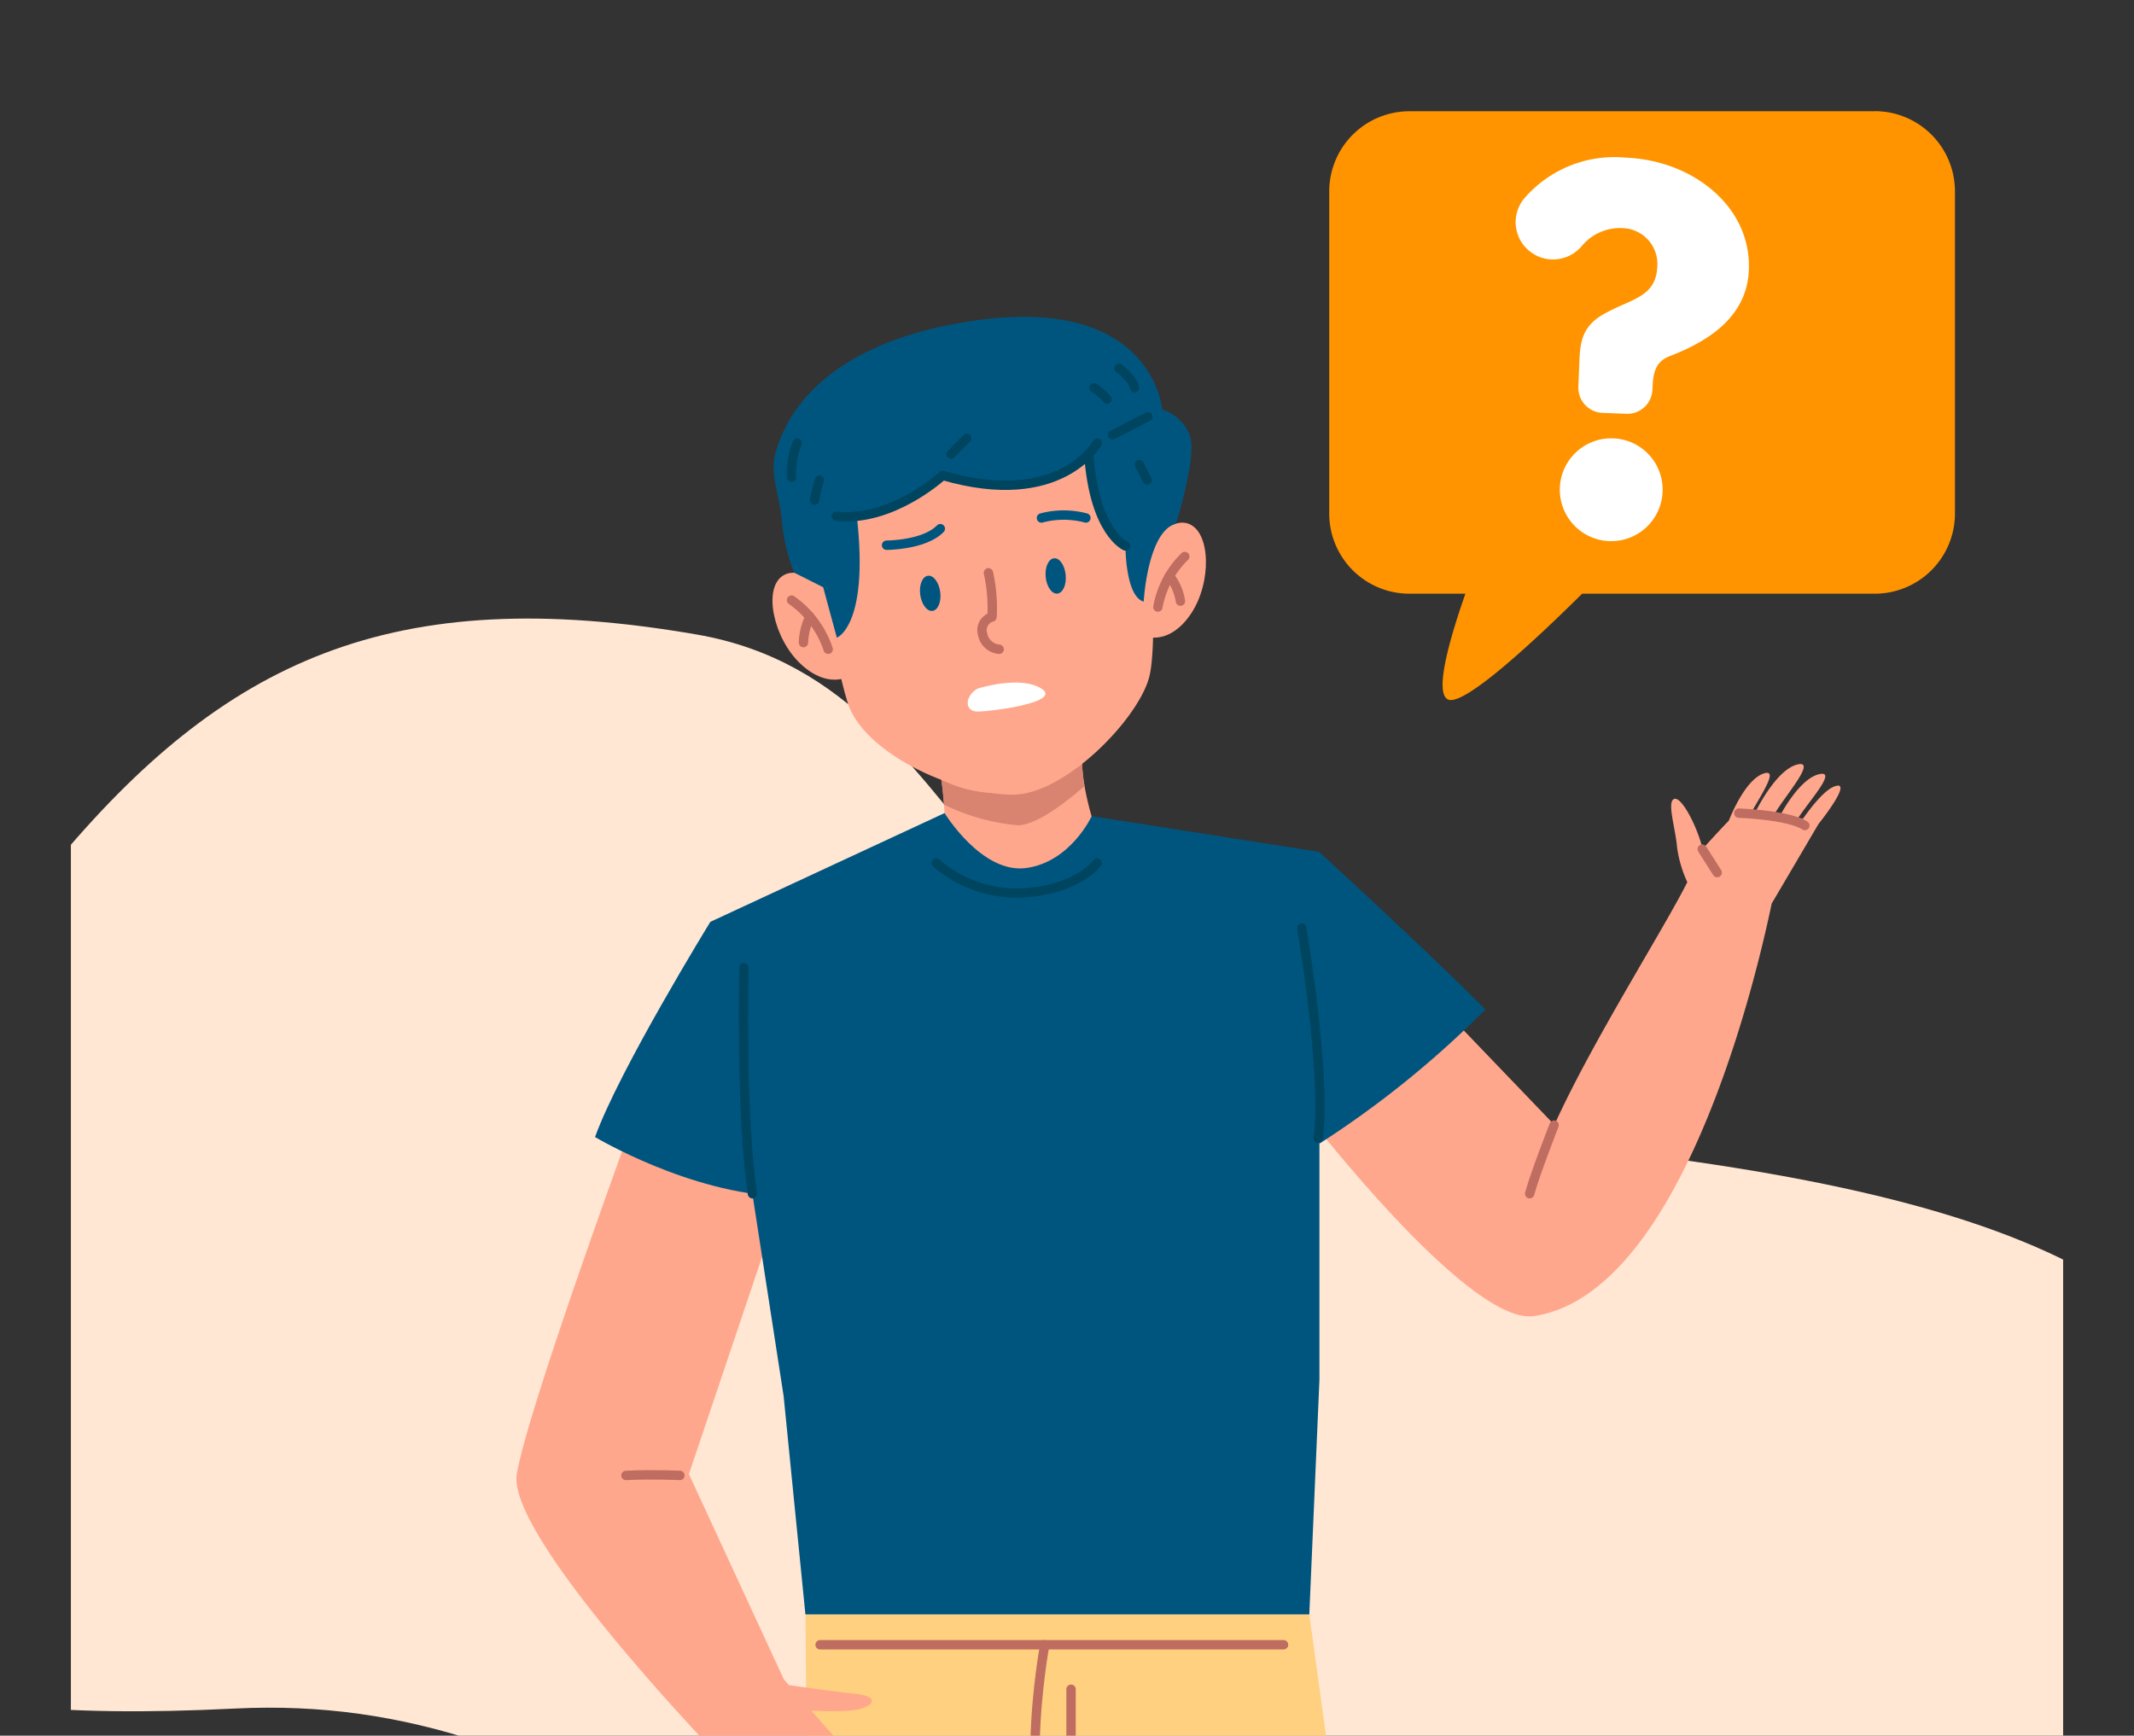 <svg xmlns="http://www.w3.org/2000/svg" xmlns:xlink="http://www.w3.org/1999/xlink" width="134" height="109" viewBox="0 0 134 109">
  <rect x="0" y="0" width="134" height="109" fill="#333333" stroke="none"/>
  <defs>
    <clipPath id="clip-path">
      <rect id="長方形_14342" data-name="長方形 14342" width="134" height="109" transform="translate(59 13)" fill="#fff" stroke="#707070" stroke-width="1"/>
    </clipPath>
    <clipPath id="clip-path-2">
      <rect id="長方形_14343" data-name="長方形 14343" width="125.099" height="109" fill="none"/>
    </clipPath>
  </defs>
  <g id="マスクグループ_17491" data-name="マスクグループ 17491" transform="translate(-59 -13)" clip-path="url(#clip-path)">
    <g id="OBJECT" transform="translate(63.451 13)">
      <g id="グループ_17499" data-name="グループ 17499" clip-path="url(#clip-path-2)">
        <path id="パス_182675" data-name="パス 182675" d="M-1.086,54.335C9.6,41.44,20.177,36.542,39.292,39.847S56.66,68.569,88.3,71.4s47.2,8.4,49.33,23.883S130.5,157.522,87.123,139.6s-54.707-33.408-76.867-32.3-29.979-3.163-29.366-13.927S-6.143,60.425-1.092,54.335Z" fill="#ffe7d4"/>
        <g id="グループ_17498" data-name="グループ 17498">
          <g id="グループ_17496" data-name="グループ 17496">
            <path id="パス_182676" data-name="パス 182676" d="M113.273,6.987H84.049a5.035,5.035,0,0,0-5.034,5.034v20.23a5.035,5.035,0,0,0,5.034,5.034h3.517c-.927,2.644-1.995,6.238-1.086,6.645,1.027.46,5.736-3.989,8.415-6.645h18.377a5.035,5.035,0,0,0,5.034-5.034V12.015a5.035,5.035,0,0,0-5.034-5.034Z" fill="#ff9400"/>
            <path id="パス_182677" data-name="パス 182677" d="M91.968,16.017a2.333,2.333,0,0,1-.72-3.541A7.476,7.476,0,0,1,97.634,9.9c4.225.171,7.89,3.081,7.731,7.052-.112,2.762-2.231,4.367-4.981,5.418-.974.384-1.033,1.174-1.074,2.1h0a1.578,1.578,0,0,1-1.641,1.517l-1.493-.059a1.578,1.578,0,0,1-1.517-1.641l.059-1.493c.047-1.239.148-2.248,1.446-3.016,1.765-1.033,3.37-1.05,3.452-3.051a2.248,2.248,0,0,0-2.189-2.4,3.111,3.111,0,0,0-2.561,1.133,2.36,2.36,0,0,1-2.9.561h0ZM99.947,30.9a3.228,3.228,0,1,1-3.11-3.37A3.217,3.217,0,0,1,99.947,30.9Z" fill="#fff"/>
          </g>
          <g id="グループ_17497" data-name="グループ 17497">
            <path id="パス_182678" data-name="パス 182678" d="M110.865,49.354c-.649.112-1.6,1.346-2.1,2.06l-.3-.047c.744-1.139,2.479-3.027,1.3-2.744-1.056.254-2.06,1.9-2.425,2.573l-.378-.059c.726-1.228,2.7-3.441,1.434-3.122-1.174.3-2.29,2.331-2.6,2.939l-.218-.035c.685-1.2,1.652-2.667.7-2.337-1.062.372-1.924,2.337-2.172,2.957-.567.584-1.216,1.3-1.641,1.77-.366-1.458-1.316-3.258-1.77-3.14-.508.13.065,1.841.159,3.016A7.659,7.659,0,0,0,101.5,55.4c-1.475,2.951-5.99,10.032-8.345,15.243l-6.48-6.751-9.484,5.589S87.719,83.287,91.886,82.65c9.271-1.416,13.922-21.151,14.913-25.907h0l2.933-4.987h0s2.071-2.573,1.151-2.414Z" fill="#ffa78c"/>
            <path id="パス_182679" data-name="パス 182679" d="M64.438,52.3l-3.517,3.429L54.777,53.45a15.661,15.661,0,0,0,.047-2.915c-.041-.572-.1-1.109-.165-1.57-.148-1.05-.319-1.741-.319-1.741l9.218-.437a6.193,6.193,0,0,0-.059,1.2,9.789,9.789,0,0,0,.153,1.381,17.438,17.438,0,0,0,.785,2.939Z" fill="#ffa78c"/>
            <path id="パス_182680" data-name="パス 182680" d="M63.653,49.36c-1.039.915-2.886,2.39-4.137,2.473a13.343,13.343,0,0,1-4.692-1.3c-.041-.572-.1-1.109-.165-1.57a7.972,7.972,0,0,0,4.727.761A11.171,11.171,0,0,0,63.5,47.985a9.789,9.789,0,0,0,.153,1.381Z" fill="#d88471"/>
            <path id="パス_182681" data-name="パス 182681" d="M46.445,31.986s1.351,9.071,2.337,12.163,6.486,5.707,10.31,5.76c3.252.047,7.873-4.674,8.61-7.347s-.283-14.6-.283-14.6S53.208,16.377,46.445,31.986Z" fill="#ffa78c"/>
            <path id="パス_182682" data-name="パス 182682" d="M54.589,37.179c.077.608-.136,1.139-.484,1.186s-.69-.413-.773-1.021.136-1.139.484-1.186S54.506,36.571,54.589,37.179Z" fill="#00557f"/>
            <path id="パス_182683" data-name="パス 182683" d="M62.467,36.111c.059.614-.177,1.133-.525,1.168s-.673-.437-.732-1.05.177-1.133.525-1.168S62.408,35.5,62.467,36.111Z" fill="#00557f"/>
            <path id="パス_182684" data-name="パス 182684" d="M48.18,37.462s-2.213-2.113-3.47-1.31-.6,3.924,1.1,5.53,3.016.8,3.016.8l-.655-5.028Z" fill="#ffa78c"/>
            <path id="パス_182685" data-name="パス 182685" d="M67.088,34.948s1.676-2.561,3.081-2.06,1.475,3.683.177,5.636-2.756,1.469-2.756,1.469l-.5-5.046Z" fill="#ffa78c"/>
            <path id="パス_182686" data-name="パス 182686" d="M47.241,36.89l.856,3.157s2.03-.738,1.257-7.6c0,0,4.131-.631,5.388-2.591a17.73,17.73,0,0,0,5.459.484,8.694,8.694,0,0,0,3.712-1.818s.142,5.01,2.307,5.76c0,0-.018,3.169,1.145,3.5,0,0,.236-4.4,2.03-4.9,0,0,1.3-4.143.885-5.477a2.69,2.69,0,0,0-1.753-1.682s-.555-7.17-11.691-5.6C46.1,21.635,44.609,27.33,44.285,28.309c-.466,1.4.236,2.78.372,4.5a11.107,11.107,0,0,0,.767,3.157l1.806.909Z" fill="#00557f"/>
            <path id="パス_182687" data-name="パス 182687" d="M90.511,194.052H78.4L63.913,119.6l-1.523.089-3,74.364H46.934l-.354-40.337-.094-10.93-.36-41.4H77.764L83.4,142.32l1.517,11.03Z" fill="#ffd07f"/>
            <path id="パス_182688" data-name="パス 182688" d="M50.511,112.6c1.269.319,1.652-.283,1.363-.637s-2.768-1.564-3.37-2.248l-2.012-2.29a18.381,18.381,0,0,0,2.461,0c1.233-.094,2.13-.856.319-1.05-1.322-.142-3.24-.413-4.184-.549l-.325-.372L38.808,92.576l5.878-17.451-9.4-4.674S28.675,88.5,28,92.57s13.55,18.637,13.55,18.637V111.2a19.313,19.313,0,0,0,2.03,3.464,4.582,4.582,0,0,0,2.425,1.829h0a3.582,3.582,0,0,0,.844.36c1.269.319,1.652-.283,1.363-.637a12.417,12.417,0,0,0-1.67-1.062l.13-.319a7.62,7.62,0,0,0,2.243,1.287c1.269.319,1.652-.283,1.363-.637-.254-.307-2.2-1.281-3.075-1.977l.195-.484a8.424,8.424,0,0,0,2.532,1.5c1.269.319,1.652-.283,1.363-.637s-2.715-1.54-3.352-2.231l.183-.46a8.064,8.064,0,0,0,2.372,1.387Z" fill="#ffa78c"/>
            <path id="パス_182689" data-name="パス 182689" d="M54.854,51.065l-14.7,6.828,4.6,29.773,1.369,13.721H77.764L78.4,86.651V53.5L64.1,51.254s-1.322,2.88-4.113,3.258-5.122-3.446-5.122-3.446Z" fill="#00557f"/>
            <path id="パス_182690" data-name="パス 182690" d="M40.154,57.893s-5.719,9.289-7.241,13.514c0,0,5.925,3.553,11.773,3.724,0,0,.513-12.788-4.526-17.238Z" fill="#00557f"/>
            <path id="パス_182691" data-name="パス 182691" d="M78.383,53.5s7.288,6.686,10.434,9.9A61.6,61.6,0,0,1,78.4,71.821S75.651,59.64,78.383,53.5Z" fill="#00557f"/>
            <path id="パス_182692" data-name="パス 182692" d="M51.219,34.24s2.372,0,3.376-1.039" fill="none" stroke="#00557f" stroke-linecap="round" stroke-linejoin="round" stroke-width="0.59"/>
            <path id="パス_182693" data-name="パス 182693" d="M63.736,32.529a5.443,5.443,0,0,0-2.791,0" fill="none" stroke="#00557f" stroke-linecap="round" stroke-linejoin="round" stroke-width="0.59"/>
            <path id="パス_182694" data-name="パス 182694" d="M57.616,35.975a10.183,10.183,0,0,1,.224,2.774.852.852,0,0,0-.59,1.08,1.152,1.152,0,0,0,1.039.944" fill="none" stroke="#bf6d60" stroke-linecap="round" stroke-linejoin="round" stroke-width="0.59"/>
            <path id="パス_182695" data-name="パス 182695" d="M56.937,43.246s2.656-.856,4.007,0-3.151,1.44-4.007,1.44S56.129,43.694,56.937,43.246Z" fill="#fff"/>
            <path id="パス_182696" data-name="パス 182696" d="M69.944,34.948a5.926,5.926,0,0,0-1.688,3.175" fill="none" stroke="#bf6d60" stroke-linecap="round" stroke-linejoin="round" stroke-width="0.59"/>
            <path id="パス_182697" data-name="パス 182697" d="M69.673,37.752a3.394,3.394,0,0,0-.69-1.582" fill="none" stroke="#bf6d60" stroke-linecap="round" stroke-linejoin="round" stroke-width="0.59"/>
            <path id="パス_182698" data-name="パス 182698" d="M45.252,37.687a6.14,6.14,0,0,1,2.3,3.086" fill="none" stroke="#bf6d60" stroke-linecap="round" stroke-linejoin="round" stroke-width="0.59"/>
            <path id="パス_182699" data-name="パス 182699" d="M46,40.354a4.008,4.008,0,0,1,.407-1.623" fill="none" stroke="#bf6d60" stroke-linecap="round" stroke-linejoin="round" stroke-width="0.59"/>
            <path id="パス_182700" data-name="パス 182700" d="M42.26,60.756s-.212,9.366.537,14.211" fill="none" stroke="#004560" stroke-linecap="round" stroke-linejoin="round" stroke-width="0.59"/>
            <path id="パス_182701" data-name="パス 182701" d="M77.286,58.271s1.57,9.141,1.039,13.207" fill="none" stroke="#004560" stroke-linecap="round" stroke-linejoin="round" stroke-width="0.59"/>
            <path id="パス_182702" data-name="パス 182702" d="M54.341,54.2a7.725,7.725,0,0,0,5.583,1.865c3.387-.254,4.515-1.865,4.515-1.865" fill="none" stroke="#004560" stroke-linecap="round" stroke-linejoin="round" stroke-width="0.59"/>
            <path id="パス_182703" data-name="パス 182703" d="M38.241,92.659s-1.776-.083-3.387,0" fill="none" stroke="#bf6d60" stroke-linecap="round" stroke-linejoin="round" stroke-width="0.59"/>
            <path id="パス_182704" data-name="パス 182704" d="M93.137,70.658S91.945,73.7,91.6,74.966" fill="none" stroke="#bf6d60" stroke-linecap="round" stroke-linejoin="round" stroke-width="0.59"/>
            <line id="線_92" data-name="線 92" x2="0.938" y2="1.475" transform="translate(102.438 53.326)" fill="none" stroke="#bf6d60" stroke-linecap="round" stroke-linejoin="round" stroke-width="0.59"/>
            <path id="パス_182705" data-name="パス 182705" d="M104.733,51.065s3.11.106,4.149.779" fill="none" stroke="#bf6d60" stroke-linecap="round" stroke-linejoin="round" stroke-width="0.59"/>
            <line id="線_93" data-name="線 93" x2="29.1" transform="translate(47.046 103.293)" fill="none" stroke="#bf6d60" stroke-linecap="round" stroke-linejoin="round" stroke-width="0.59"/>
            <path id="パス_182706" data-name="パス 182706" d="M61.151,103.293s-2.16,11.673,1.652,13.65V106.085" fill="none" stroke="#bf6d60" stroke-linecap="round" stroke-linejoin="round" stroke-width="0.59"/>
            <line id="線_94" data-name="線 94" x1="2.225" y2="1.145" transform="translate(65.406 26.167)" fill="none" stroke="#004560" stroke-linecap="round" stroke-linejoin="round" stroke-width="0.59"/>
            <path id="パス_182707" data-name="パス 182707" d="M64.456,27.819s-2.313,4.2-9.714,2.036c0,0-3.181,2.945-6.68,2.567" fill="none" stroke="#004560" stroke-linecap="round" stroke-linejoin="round" stroke-width="0.59"/>
            <path id="パス_182708" data-name="パス 182708" d="M66.226,34.287s-1.965-.814-2.307-5.76" fill="none" stroke="#004560" stroke-linecap="round" stroke-linejoin="round" stroke-width="0.59"/>
            <path id="パス_182709" data-name="パス 182709" d="M45.606,27.819a5.324,5.324,0,0,0-.36,2.154" fill="none" stroke="#004560" stroke-linecap="round" stroke-linejoin="round" stroke-width="0.59"/>
            <path id="パス_182710" data-name="パス 182710" d="M47.005,30.145a8.9,8.9,0,0,0-.307,1.269" fill="none" stroke="#004560" stroke-linecap="round" stroke-linejoin="round" stroke-width="0.59"/>
            <line id="線_95" data-name="線 95" x2="0.496" y2="0.968" transform="translate(67.088 29.177)" fill="none" stroke="#004560" stroke-linecap="round" stroke-linejoin="round" stroke-width="0.59"/>
            <path id="パス_182711" data-name="パス 182711" d="M65.813,23.122s.891.679.974,1.228" fill="none" stroke="#004560" stroke-linecap="round" stroke-linejoin="round" stroke-width="0.59"/>
            <path id="パス_182712" data-name="パス 182712" d="M64.243,24.349a4.025,4.025,0,0,1,.826.72" fill="none" stroke="#004560" stroke-linecap="round" stroke-linejoin="round" stroke-width="0.59"/>
            <line id="線_96" data-name="線 96" y1="1.003" x2="0.991" transform="translate(55.267 27.524)" fill="none" stroke="#004560" stroke-linecap="round" stroke-linejoin="round" stroke-width="0.59"/>
          </g>
        </g>
      </g>
    </g>
  </g>
</svg>
